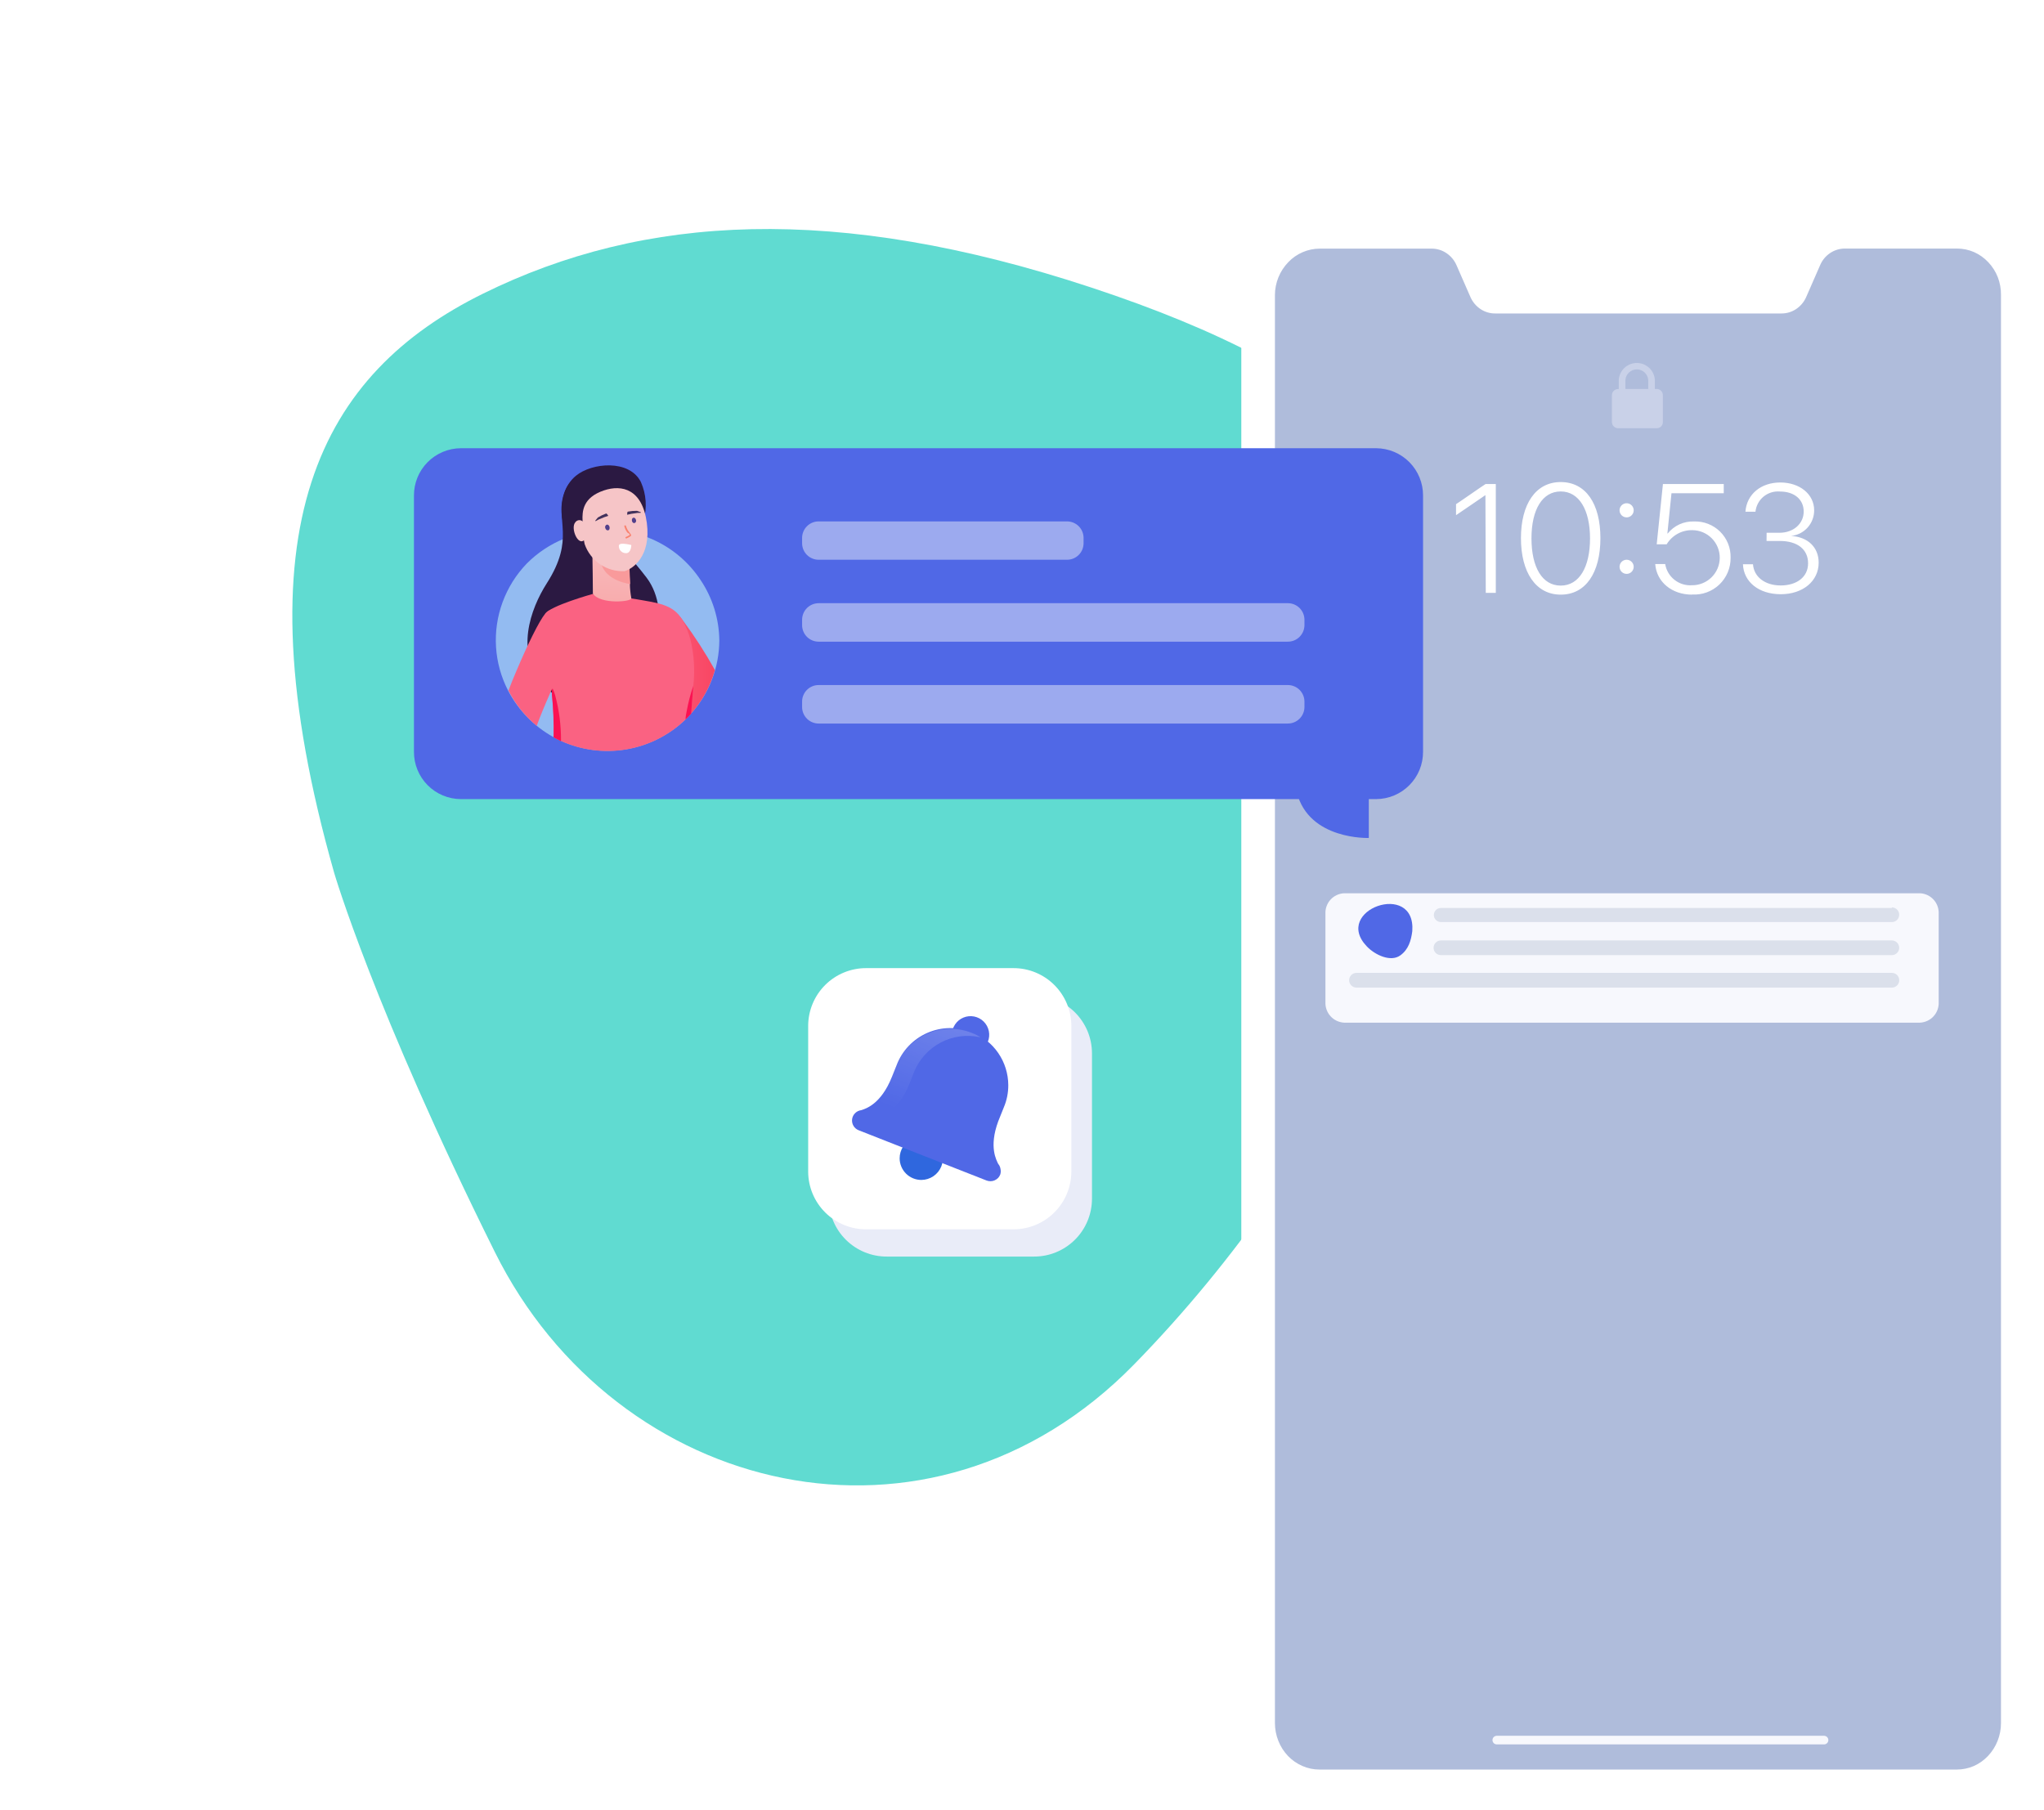 <svg width="201" height="178" viewBox="0 0 201 178" fill="none" xmlns="http://www.w3.org/2000/svg">
<path d="M47.517 28.871C63.315 21.079 82.19 19.975 107.338 28.286C132.487 36.597 144.904 47.584 144.599 66.85C144.294 86.117 131.601 113.651 111.524 134.183C91.448 154.714 60.603 147.159 48.669 123.146C36.734 99.134 32.859 85.832 32.859 85.832C23.134 51.609 31.719 36.664 47.517 28.871Z" fill="#60DBD1"/>
<g clip-path="url(#clip0_3475_15086)">
<path d="M129.012 177.299H193.172C194.1 177.285 195.015 177.089 195.867 176.72C196.719 176.352 197.489 175.82 198.134 175.153C198.78 174.486 199.287 173.699 199.627 172.836C199.968 171.973 200.134 171.051 200.118 170.123V28.376C200.134 27.449 199.968 26.527 199.627 25.664C199.287 24.801 198.78 24.013 198.134 23.347C197.489 22.68 196.719 22.148 195.867 21.779C195.015 21.411 194.1 21.215 193.172 21.201H129.012C128.084 21.215 127.168 21.411 126.317 21.779C125.465 22.148 124.695 22.68 124.049 23.347C123.404 24.013 122.897 24.801 122.556 25.664C122.216 26.527 122.049 27.449 122.066 28.376V170.075C122.043 171.007 122.204 171.933 122.542 172.802C122.879 173.671 123.386 174.464 124.032 175.136C124.678 175.808 125.45 176.345 126.305 176.716C127.16 177.087 128.08 177.285 129.012 177.299Z" fill="white"/>
<path d="M125.372 29.022V169.464C125.374 170.063 125.489 170.657 125.712 171.214C125.929 171.763 126.25 172.266 126.657 172.693C127.061 173.114 127.545 173.449 128.081 173.68C128.609 173.91 129.179 174.028 129.755 174.027H192.429C193.005 174.026 193.574 173.908 194.103 173.68C194.626 173.445 195.098 173.11 195.492 172.693C195.899 172.263 196.22 171.758 196.437 171.207C196.658 170.65 196.771 170.056 196.77 169.457V29.022C196.779 28.422 196.673 27.825 196.458 27.265C196.242 26.713 195.921 26.208 195.513 25.779C195.119 25.362 194.647 25.027 194.124 24.792C193.595 24.564 193.025 24.445 192.45 24.445H181.412C180.9 24.445 180.4 24.598 179.975 24.882C179.542 25.171 179.202 25.579 178.995 26.056L177.606 29.231C177.395 29.705 177.053 30.11 176.62 30.398C176.196 30.68 175.698 30.83 175.189 30.828H147.023C146.514 30.83 146.015 30.68 145.592 30.398C145.159 30.11 144.817 29.705 144.606 29.231L143.216 26.056C143.005 25.582 142.663 25.177 142.23 24.889C141.807 24.605 141.309 24.453 140.799 24.452H129.776C129.197 24.453 128.625 24.573 128.094 24.802C127.562 25.031 127.083 25.366 126.685 25.785C125.845 26.654 125.375 27.814 125.372 29.022Z" fill="#AFBCDB"/>
<path d="M101.672 97.906H87.211C86.463 97.903 85.723 98.047 85.032 98.331C84.341 98.614 83.712 99.031 83.182 99.557C82.652 100.084 82.23 100.709 81.942 101.398C81.654 102.087 81.504 102.827 81.501 103.574V117.91C81.504 118.657 81.654 119.397 81.942 120.086C82.23 120.775 82.652 121.4 83.182 121.927C83.712 122.453 84.341 122.87 85.032 123.153C85.723 123.437 86.463 123.581 87.211 123.578H101.672C102.419 123.581 103.16 123.437 103.851 123.153C104.542 122.87 105.171 122.453 105.701 121.927C106.231 121.4 106.652 120.775 106.941 120.086C107.229 119.397 107.379 118.657 107.382 117.91V103.574C107.379 102.827 107.229 102.087 106.941 101.398C106.652 100.709 106.231 100.084 105.701 99.557C105.171 99.031 104.542 98.614 103.851 98.331C103.16 98.047 102.419 97.903 101.672 97.906Z" fill="#E9ECF8"/>
<path d="M99.637 95.211H85.182C84.434 95.208 83.693 95.353 83.001 95.637C82.308 95.921 81.679 96.339 81.149 96.867C80.618 97.395 80.197 98.022 79.91 98.713C79.622 99.404 79.474 100.144 79.473 100.893V115.236C79.48 116.744 80.085 118.187 81.156 119.248C82.227 120.31 83.675 120.903 85.182 120.897H99.637C100.384 120.901 101.124 120.757 101.816 120.475C102.508 120.192 103.137 119.776 103.668 119.251C104.198 118.725 104.621 118.1 104.91 117.411C105.199 116.722 105.35 115.983 105.353 115.236V100.893C105.353 100.144 105.204 99.403 104.916 98.711C104.628 98.02 104.206 97.392 103.675 96.865C103.144 96.337 102.514 95.919 101.821 95.635C101.128 95.351 100.386 95.207 99.637 95.211Z" fill="white"/>
<path d="M90.607 116.042C91.027 116.039 91.437 115.912 91.785 115.676C92.133 115.441 92.403 115.108 92.562 114.719C92.72 114.329 92.76 113.902 92.676 113.491C92.591 113.079 92.387 112.702 92.089 112.406C91.79 112.111 91.411 111.91 90.999 111.83C90.586 111.75 90.159 111.794 89.772 111.956C89.384 112.118 89.054 112.392 88.822 112.742C88.59 113.092 88.466 113.503 88.468 113.923C88.472 114.488 88.699 115.027 89.1 115.425C89.501 115.822 90.043 116.044 90.607 116.042Z" fill="url(#paint0_linear_3475_15086)"/>
<path d="M95.463 103.602C95.824 103.597 96.177 103.486 96.475 103.282C96.774 103.078 97.006 102.791 97.142 102.455C97.277 102.12 97.311 101.752 97.238 101.397C97.165 101.043 96.988 100.718 96.731 100.464C96.474 100.21 96.147 100.037 95.792 99.968C95.437 99.899 95.069 99.936 94.735 100.076C94.401 100.215 94.116 100.45 93.916 100.751C93.715 101.052 93.608 101.406 93.608 101.768C93.609 102.01 93.658 102.25 93.751 102.473C93.845 102.697 93.982 102.899 94.154 103.07C94.327 103.24 94.531 103.375 94.755 103.466C94.98 103.557 95.22 103.603 95.463 103.602Z" fill="#5068E6"/>
<path d="M98.359 115.514C98.309 115.64 98.236 115.755 98.143 115.854C98.045 115.951 97.93 116.028 97.803 116.084C97.678 116.139 97.543 116.167 97.407 116.167C97.272 116.168 97.138 116.145 97.011 116.097L84.446 111.159C84.231 111.077 84.049 110.924 83.931 110.727C83.812 110.529 83.764 110.297 83.793 110.068C83.822 109.841 83.927 109.63 84.092 109.471C84.255 109.309 84.468 109.207 84.696 109.179C85.106 109.04 86.62 108.624 87.704 105.915L88.169 104.755C88.433 104.055 88.835 103.415 89.35 102.872C89.868 102.326 90.49 101.889 91.18 101.586C91.869 101.283 92.612 101.121 93.365 101.108C94.118 101.093 94.866 101.228 95.566 101.504C96.619 101.912 97.525 102.628 98.164 103.559C98.803 104.489 99.147 105.591 99.151 106.72C99.155 107.47 99.006 108.212 98.713 108.901L98.157 110.291C97.227 112.819 97.991 114.09 98.157 114.458C98.279 114.6 98.358 114.774 98.386 114.958C98.428 115.143 98.418 115.335 98.359 115.514Z" fill="#5068E6"/>
<path d="M96.365 102.004C95.055 101.719 93.686 101.907 92.5 102.533C91.314 103.16 90.388 104.185 89.885 105.428L89.426 106.588C88.343 109.297 86.814 109.714 86.418 109.853C86.189 109.882 85.974 109.984 85.807 110.145C85.648 110.308 85.543 110.517 85.509 110.742C85.479 110.971 85.528 111.202 85.646 111.4C85.765 111.598 85.946 111.75 86.162 111.833L84.446 111.138C84.231 111.056 84.049 110.903 83.931 110.706C83.812 110.508 83.764 110.276 83.793 110.047C83.822 109.82 83.927 109.609 84.092 109.45C84.256 109.29 84.468 109.187 84.696 109.158C85.106 109.019 86.627 108.603 87.704 105.894L88.169 104.734C88.481 103.974 88.955 103.291 89.558 102.733C90.152 102.168 90.864 101.741 91.642 101.483C92.421 101.218 93.248 101.126 94.066 101.212C94.883 101.298 95.673 101.561 96.379 101.983L96.365 102.004Z" fill="url(#paint1_linear_3475_15086)"/>
<path d="M179.37 170.707H147.189C147.077 170.707 146.969 170.752 146.89 170.831C146.81 170.91 146.766 171.018 146.766 171.131C146.766 171.243 146.81 171.351 146.89 171.43C146.969 171.51 147.077 171.554 147.189 171.554H179.37C179.483 171.554 179.59 171.51 179.67 171.43C179.749 171.351 179.794 171.243 179.794 171.131C179.794 171.018 179.749 170.91 179.67 170.831C179.59 170.752 179.483 170.707 179.37 170.707Z" fill="#F7F8FD"/>
<path d="M135.333 44.081H45.312C44.085 44.089 42.91 44.583 42.047 45.455C41.183 46.328 40.702 47.508 40.707 48.735V73.928C40.703 74.537 40.82 75.14 41.049 75.703C41.279 76.267 41.617 76.78 42.044 77.212C42.472 77.645 42.981 77.99 43.541 78.226C44.102 78.462 44.704 78.585 45.312 78.589H135.333C135.941 78.585 136.543 78.462 137.103 78.226C137.664 77.99 138.173 77.645 138.6 77.212C139.028 76.78 139.366 76.267 139.596 75.703C139.825 75.14 139.941 74.537 139.938 73.928V48.735C139.943 47.508 139.461 46.328 138.598 45.455C137.735 44.583 136.56 44.089 135.333 44.081Z" fill="#5068E6"/>
<path d="M127.525 77.922C128.713 82.638 134.603 82.409 134.603 82.409V77.922H127.525Z" fill="#5068E6"/>
<path d="M70.735 62.974C70.725 65.637 69.736 68.203 67.956 70.184L67.769 70.386L67.4 70.761C65.8 72.298 63.775 73.319 61.588 73.69C59.4 74.062 57.152 73.767 55.134 72.845C54.898 72.74 54.662 72.622 54.439 72.497C52.532 71.451 50.978 69.863 49.973 67.934C49.28 66.599 48.873 65.134 48.778 63.633C48.684 62.132 48.904 60.628 49.424 59.217C49.944 57.805 50.75 56.516 51.793 55.431C52.849 54.365 54.111 53.526 55.502 52.965C55.952 52.773 56.417 52.615 56.891 52.493L57.433 52.361C57.614 52.319 57.766 52.298 57.94 52.27L58.294 52.215C58.755 52.155 59.219 52.125 59.684 52.125C59.927 52.125 60.163 52.125 60.378 52.125C61.082 52.166 61.779 52.275 62.462 52.451C62.733 52.521 62.997 52.604 63.254 52.687C63.511 52.771 63.893 52.923 64.205 53.062C66.128 53.922 67.762 55.315 68.915 57.077C70.08 58.825 70.712 60.874 70.735 62.974Z" fill="#93BBF1"/>
<path d="M104.923 51.277H80.508C80.294 51.276 80.083 51.318 79.885 51.398C79.688 51.479 79.508 51.598 79.356 51.748C79.205 51.899 79.084 52.077 79.002 52.274C78.919 52.471 78.876 52.682 78.876 52.896V53.444C78.881 53.873 79.056 54.282 79.361 54.583C79.667 54.883 80.079 55.051 80.508 55.049H104.923C105.136 55.05 105.348 55.009 105.546 54.928C105.743 54.847 105.923 54.728 106.074 54.578C106.226 54.428 106.346 54.249 106.429 54.052C106.511 53.855 106.554 53.644 106.555 53.431V52.896C106.554 52.682 106.511 52.471 106.429 52.274C106.346 52.077 106.226 51.899 106.074 51.748C105.923 51.598 105.743 51.479 105.546 51.398C105.348 51.318 105.136 51.276 104.923 51.277Z" fill="#E9ECF8" fill-opacity="0.5"/>
<path d="M126.636 59.321H80.508C80.076 59.321 79.662 59.492 79.356 59.796C79.05 60.101 78.877 60.514 78.876 60.946V61.488C78.876 61.701 78.919 61.913 79.002 62.109C79.084 62.306 79.205 62.485 79.356 62.635C79.508 62.785 79.688 62.904 79.885 62.985C80.083 63.066 80.294 63.107 80.508 63.106H126.636C127.068 63.108 127.483 62.939 127.79 62.636C128.097 62.332 128.272 61.92 128.276 61.488V60.946C128.275 60.732 128.231 60.52 128.149 60.322C128.066 60.124 127.945 59.945 127.793 59.794C127.64 59.643 127.46 59.523 127.261 59.442C127.063 59.361 126.851 59.32 126.636 59.321Z" fill="#E9ECF8" fill-opacity="0.5"/>
<path d="M126.636 67.371H80.508C80.294 67.37 80.083 67.411 79.885 67.492C79.688 67.573 79.508 67.692 79.356 67.842C79.205 67.993 79.084 68.171 79.002 68.368C78.919 68.565 78.876 68.776 78.876 68.99V69.538C78.876 69.752 78.919 69.963 79.002 70.16C79.084 70.357 79.205 70.535 79.356 70.686C79.508 70.836 79.688 70.955 79.885 71.036C80.083 71.117 80.294 71.158 80.508 71.157H126.636C127.068 71.159 127.483 70.989 127.79 70.686C128.097 70.383 128.272 69.97 128.276 69.538V68.99C128.272 68.558 128.097 68.145 127.79 67.842C127.483 67.538 127.068 67.369 126.636 67.371Z" fill="#E9ECF8" fill-opacity="0.5"/>
<path d="M63.288 51.187C63.646 49.935 63.552 48.598 63.025 47.408C61.892 45.151 58.197 45.498 56.634 46.79C54.439 48.589 54.842 52.826 57.447 54.202C60.052 55.577 63.288 51.187 63.288 51.187Z" fill="#2B1942"/>
<path d="M70.304 65.899C69.859 67.488 69.056 68.954 67.956 70.184L67.769 70.386L67.511 69.941C65.74 66.899 63.392 63.238 63.024 62.182L62.99 61.995C62.941 61.754 62.941 61.506 62.99 61.266C63.05 61.025 63.164 60.802 63.323 60.613C63.671 60.211 64.142 59.937 64.664 59.835C65.184 59.736 65.723 59.809 66.199 60.043C66.585 60.32 66.919 60.663 67.185 61.057C68.328 62.602 69.369 64.219 70.304 65.899Z" fill="url(#paint2_linear_3475_15086)"/>
<path d="M59.684 47.061C59.684 47.061 56.481 45.616 55.516 48.45C54.55 51.284 56.62 52.91 53.758 57.383C52.189 59.842 50.536 64.239 53.557 67.475C56.579 70.712 61.198 68.99 62.663 67.642C64.129 66.294 66.22 60.286 63.58 56.806C60.941 53.326 57.037 50.096 60.316 49.791C64.087 49.423 59.684 47.061 59.684 47.061Z" fill="#2B1942"/>
<path d="M68.179 67.454C68.116 68.371 68.019 69.281 67.97 70.177C67.913 70.249 67.851 70.317 67.783 70.379C67.667 70.511 67.544 70.636 67.415 70.754C65.822 72.298 63.801 73.324 61.615 73.699C59.424 74.074 57.172 73.784 55.148 72.865C54.912 72.754 54.676 72.636 54.453 72.511C54.48 71.087 54.422 69.663 54.28 68.246C54.28 68.107 54.28 67.975 54.245 67.844C53.953 64.502 53.495 60.898 53.627 60.425C53.627 60.425 53.627 60.425 53.627 60.383C54.009 59.599 58.315 58.404 58.315 58.404C58.315 58.404 58.315 58.265 62.094 58.855C62.539 58.925 62.948 58.987 63.316 59.057C65.4 59.404 66.449 59.751 67.199 61.141C67.493 61.698 67.726 62.284 67.894 62.891C68.253 64.384 68.349 65.928 68.179 67.454Z" fill="url(#paint3_linear_3475_15086)"/>
<path d="M58.232 54.153C58.281 54.625 58.301 58.369 58.301 58.369C58.996 59.48 62.226 59.182 62.08 58.821C61.995 58.362 61.949 57.898 61.941 57.431C61.892 56.508 61.865 55.486 61.865 55.486C61.865 55.486 60.163 54.646 59.086 54.257C58.607 54.09 58.232 54 58.232 54.153Z" fill="url(#paint4_linear_3475_15086)"/>
<path d="M61.969 57.445C61.92 56.522 61.892 55.5 61.892 55.5C61.892 55.5 60.191 54.66 59.114 54.271C59.091 54.362 59.074 54.455 59.066 54.549C58.85 56.813 61.33 57.341 61.969 57.445Z" fill="#F99A9B"/>
<path d="M59.392 48.228C61.177 47.631 63.17 48.11 63.608 51.43C64.046 54.75 62.177 55.973 61.406 56.174C60.552 56.21 59.709 55.969 59.004 55.487C58.298 55.005 57.766 54.308 57.489 53.5C57.312 52.752 57.244 51.982 57.287 51.215C57.245 50.298 57.294 48.936 59.392 48.228Z" fill="url(#paint5_linear_3475_15086)"/>
<path d="M56.891 61.509C56.891 62.113 55.502 64.982 54.314 67.677L54.245 67.843L54.085 68.198C53.557 69.392 53.085 70.525 52.779 71.386C51.625 70.431 50.679 69.249 50.001 67.913C50.258 67.218 50.55 66.524 50.848 65.829C51.849 63.474 52.981 61.127 53.627 60.328C53.694 60.254 53.769 60.186 53.849 60.126C55.037 59.328 56.975 59.987 56.891 61.509Z" fill="url(#paint6_linear_3475_15086)"/>
<path d="M54.439 72.518C54.469 71.092 54.411 69.665 54.266 68.246C54.266 68.114 54.266 67.975 54.266 67.844L54.342 67.712C54.44 67.92 54.522 68.136 54.585 68.358C54.987 69.835 55.183 71.362 55.169 72.893L54.439 72.518Z" fill="#FB1152"/>
<path d="M68.179 67.454C68.116 68.371 68.019 69.281 67.97 70.177C67.913 70.249 67.851 70.317 67.783 70.379C67.667 70.51 67.544 70.636 67.415 70.754C67.415 70.469 67.477 70.198 67.526 69.948C67.677 69.101 67.895 68.267 68.179 67.454Z" fill="#FB1152"/>
<path d="M59.795 52.154C59.913 52.154 59.976 51.987 59.941 51.827C59.906 51.666 59.781 51.569 59.67 51.597C59.606 51.62 59.555 51.668 59.526 51.729C59.498 51.79 59.494 51.86 59.517 51.924C59.558 52.077 59.677 52.181 59.795 52.154Z" fill="url(#paint7_linear_3475_15086)"/>
<path d="M61.671 50.625C61.671 50.514 61.671 50.32 61.754 50.313C62.045 50.259 62.341 50.233 62.636 50.236C62.766 50.276 62.894 50.322 63.018 50.375C63.018 50.375 63.018 50.375 63.018 50.417C63.018 50.459 62.678 50.417 62.504 50.472C62.223 50.502 61.944 50.553 61.671 50.625Z" fill="url(#paint8_linear_3475_15086)"/>
<path d="M59.817 50.731C59.76 50.636 59.66 50.469 59.585 50.506C59.308 50.61 59.042 50.74 58.79 50.895C58.699 50.996 58.614 51.102 58.534 51.211C58.534 51.211 58.534 51.211 58.555 51.247C58.577 51.283 58.847 51.072 59.025 51.03C59.281 50.91 59.546 50.81 59.817 50.731Z" fill="url(#paint9_linear_3475_15086)"/>
<path d="M62.401 51.44C62.43 51.429 62.457 51.412 62.48 51.391C62.503 51.37 62.522 51.344 62.535 51.315C62.548 51.287 62.555 51.256 62.556 51.225C62.557 51.193 62.552 51.162 62.54 51.133C62.505 50.986 62.394 50.888 62.282 50.916C62.17 50.944 62.114 51.077 62.142 51.223C62.17 51.37 62.275 51.468 62.401 51.44Z" fill="url(#paint10_linear_3475_15086)"/>
<path fill-rule="evenodd" clip-rule="evenodd" d="M61.468 51.666C61.488 51.662 61.508 51.665 61.525 51.676C61.542 51.686 61.554 51.703 61.559 51.722C61.615 51.932 61.714 52.129 61.851 52.298L61.92 52.389L62.003 52.507C62.022 52.533 62.038 52.561 62.052 52.59C62.061 52.607 62.065 52.626 62.065 52.646C62.065 52.665 62.061 52.684 62.052 52.701C61.917 52.806 61.767 52.89 61.607 52.951C61.589 52.958 61.569 52.958 61.55 52.95C61.532 52.942 61.518 52.928 61.51 52.91C61.506 52.9 61.503 52.89 61.503 52.879C61.502 52.869 61.504 52.858 61.508 52.848C61.512 52.839 61.518 52.83 61.526 52.822C61.533 52.815 61.542 52.809 61.552 52.805C61.683 52.759 61.807 52.693 61.92 52.611C61.92 52.611 61.92 52.611 61.92 52.569L61.844 52.465L61.705 52.389C61.556 52.203 61.449 51.987 61.392 51.757C61.388 51.745 61.388 51.733 61.39 51.722C61.392 51.71 61.397 51.699 61.405 51.69C61.413 51.681 61.423 51.674 61.434 51.67C61.445 51.666 61.457 51.664 61.468 51.666Z" fill="#F98370"/>
<path d="M62.08 53.597C61.705 53.521 60.934 53.34 60.858 53.639C60.848 53.736 60.858 53.834 60.889 53.926C60.919 54.019 60.969 54.104 61.035 54.176C61.1 54.248 61.18 54.305 61.269 54.344C61.358 54.383 61.455 54.404 61.552 54.403C62.08 54.41 62.08 53.597 62.08 53.597Z" fill="white"/>
<path d="M57.426 51.458C57.393 51.376 57.339 51.304 57.268 51.251C57.198 51.198 57.114 51.165 57.026 51.156C56.938 51.147 56.85 51.161 56.77 51.199C56.69 51.236 56.621 51.294 56.572 51.368C56.086 51.93 56.829 53.708 57.447 53.118C58.065 52.528 57.426 51.458 57.426 51.458Z" fill="url(#paint11_linear_3475_15086)"/>
<path d="M146.106 58.307H147.092V47.603H146.085C145.766 47.797 143.48 49.402 143.182 49.582V50.666C143.494 50.471 145.835 48.846 146.071 48.693L146.106 58.307ZM153.476 58.48C155.935 58.48 157.379 56.327 157.379 52.923C157.379 49.52 155.928 47.408 153.476 47.408C151.024 47.408 149.565 49.562 149.565 52.923C149.565 56.285 151.024 58.48 153.476 58.48ZM153.476 57.591C151.656 57.591 150.6 55.785 150.6 52.944C150.6 50.103 151.677 48.332 153.476 48.332C155.275 48.332 156.358 50.138 156.358 52.951C156.358 55.764 155.302 57.591 153.476 57.591ZM159.956 56.438C160.094 56.438 160.228 56.397 160.342 56.321C160.456 56.245 160.545 56.136 160.598 56.009C160.651 55.882 160.664 55.743 160.638 55.608C160.611 55.473 160.545 55.349 160.447 55.252C160.35 55.155 160.227 55.089 160.092 55.062C159.957 55.035 159.817 55.049 159.69 55.102C159.564 55.154 159.455 55.243 159.379 55.358C159.302 55.472 159.262 55.606 159.262 55.743C159.262 55.928 159.335 56.104 159.465 56.235C159.595 56.365 159.772 56.438 159.956 56.438ZM159.956 50.881C160.094 50.881 160.228 50.841 160.342 50.764C160.456 50.688 160.545 50.58 160.598 50.453C160.651 50.326 160.664 50.186 160.638 50.051C160.611 49.916 160.545 49.793 160.447 49.696C160.35 49.598 160.227 49.532 160.092 49.505C159.957 49.479 159.817 49.492 159.69 49.545C159.564 49.598 159.455 49.687 159.379 49.801C159.302 49.915 159.262 50.049 159.262 50.187C159.262 50.371 159.335 50.548 159.465 50.678C159.595 50.808 159.772 50.881 159.956 50.881ZM166.388 58.466C166.88 58.497 167.372 58.426 167.834 58.257C168.297 58.088 168.72 57.826 169.076 57.486C169.432 57.146 169.714 56.736 169.904 56.282C170.094 55.828 170.188 55.34 170.181 54.847C170.193 54.374 170.109 53.903 169.933 53.463C169.756 53.023 169.492 52.624 169.155 52.29C168.819 51.956 168.418 51.695 167.976 51.522C167.535 51.349 167.063 51.268 166.59 51.284C166.096 51.265 165.604 51.361 165.154 51.566C164.704 51.771 164.308 52.079 163.999 52.465H163.964L164.367 48.506H169.507V47.603H163.527L162.915 53.528H163.895C164.157 53.093 164.53 52.735 164.975 52.491C165.42 52.247 165.922 52.126 166.43 52.139C166.786 52.142 167.137 52.215 167.465 52.354C167.792 52.493 168.089 52.695 168.338 52.949C168.588 53.203 168.784 53.503 168.918 53.833C169.051 54.163 169.118 54.516 169.115 54.872C169.111 55.228 169.038 55.579 168.899 55.907C168.76 56.234 168.558 56.531 168.304 56.78C168.05 57.029 167.75 57.226 167.42 57.359C167.09 57.493 166.737 57.56 166.381 57.556C165.762 57.599 165.149 57.409 164.662 57.024C164.175 56.639 163.849 56.085 163.749 55.473H162.769C162.901 57.244 164.416 58.48 166.388 58.48V58.466ZM173.716 53.201H175.022C176.752 53.201 177.801 54.028 177.801 55.396C177.801 56.765 176.668 57.577 175.106 57.577C173.543 57.577 172.466 56.716 172.383 55.493H171.396C171.459 57.202 172.931 58.439 175.112 58.439C177.294 58.439 178.842 57.147 178.842 55.334C178.842 53.826 177.78 52.805 176.127 52.708C176.751 52.646 177.33 52.353 177.75 51.887C178.17 51.42 178.401 50.814 178.398 50.187C178.398 48.596 176.974 47.45 175.071 47.45C173.168 47.45 171.764 48.603 171.639 50.326H172.626C172.686 49.745 172.971 49.212 173.421 48.84C173.87 48.469 174.448 48.289 175.029 48.339C176.488 48.339 177.37 49.152 177.37 50.312C177.37 51.472 176.397 52.396 174.98 52.396H173.723L173.716 53.201Z" fill="white"/>
<path d="M162.915 38.253H162.734V37.364C162.706 36.913 162.507 36.489 162.177 36.179C161.847 35.87 161.412 35.697 160.96 35.697C160.507 35.697 160.072 35.87 159.742 36.179C159.413 36.489 159.213 36.913 159.185 37.364V38.26H159.122C159.043 38.26 158.963 38.274 158.889 38.304C158.815 38.334 158.748 38.379 158.691 38.435C158.634 38.491 158.589 38.558 158.558 38.632C158.527 38.706 158.511 38.785 158.511 38.865V41.511C158.513 41.672 158.578 41.826 158.693 41.939C158.807 42.052 158.962 42.115 159.122 42.115H162.915C162.995 42.116 163.074 42.101 163.147 42.071C163.221 42.041 163.288 41.997 163.344 41.941C163.401 41.884 163.445 41.817 163.475 41.743C163.505 41.67 163.52 41.591 163.519 41.511V38.858C163.519 38.697 163.456 38.544 163.342 38.43C163.229 38.317 163.075 38.253 162.915 38.253ZM159.838 38.253V37.364C159.86 37.082 159.988 36.819 160.196 36.626C160.404 36.434 160.677 36.327 160.96 36.327C161.243 36.327 161.516 36.434 161.723 36.626C161.931 36.819 162.059 37.082 162.081 37.364V38.253H159.838Z" fill="#C9D1E8"/>
<g filter="url(#filter0_d_3475_15086)">
<path d="M188.817 86.848H132.172C131.919 86.86 131.67 86.923 131.44 87.031C131.211 87.14 131.005 87.293 130.835 87.481C130.664 87.67 130.533 87.89 130.448 88.129C130.362 88.369 130.325 88.622 130.339 88.876V97.545C130.314 98.056 130.493 98.557 130.837 98.937C131.18 99.317 131.661 99.546 132.172 99.573H188.817C189.328 99.546 189.808 99.317 190.15 98.937C190.493 98.556 190.67 98.056 190.644 97.545V88.876C190.67 88.365 190.493 87.864 190.15 87.484C189.808 87.103 189.328 86.875 188.817 86.848Z" fill="#F7F8FD"/>
</g>
<path d="M186.038 89.293H141.695C141.511 89.293 141.334 89.366 141.204 89.496C141.074 89.626 141 89.803 141 89.987C141 90.079 141.018 90.169 141.053 90.253C141.088 90.337 141.139 90.414 141.204 90.478C141.268 90.543 141.345 90.594 141.429 90.629C141.514 90.664 141.604 90.682 141.695 90.682H186.038C186.23 90.682 186.414 90.606 186.549 90.47C186.685 90.335 186.761 90.151 186.761 89.96C186.761 89.768 186.685 89.584 186.549 89.449C186.414 89.313 186.23 89.237 186.038 89.237V89.293Z" fill="#DBE0EB"/>
<path d="M186.038 92.488H141.695C141.503 92.488 141.32 92.564 141.184 92.7C141.049 92.835 140.973 93.019 140.973 93.21C140.973 93.402 141.049 93.586 141.184 93.721C141.32 93.857 141.503 93.933 141.695 93.933H186.038C186.23 93.933 186.414 93.857 186.549 93.721C186.685 93.586 186.761 93.402 186.761 93.21C186.761 93.019 186.685 92.835 186.549 92.7C186.414 92.564 186.23 92.488 186.038 92.488Z" fill="#DBE0EB"/>
<path d="M186.038 95.676H133.394C133.202 95.676 133.017 95.753 132.881 95.889C132.745 96.025 132.668 96.21 132.668 96.402C132.668 96.594 132.745 96.779 132.881 96.915C133.017 97.051 133.202 97.128 133.394 97.128H186.038C186.231 97.128 186.415 97.051 186.551 96.915C186.688 96.779 186.764 96.594 186.764 96.402C186.764 96.21 186.688 96.025 186.551 95.889C186.415 95.753 186.231 95.676 186.038 95.676Z" fill="#DBE0EB"/>
</g>
<path d="M137.694 93.963C138.514 93.377 138.761 92.493 138.88 91.574C139.241 86.566 130.978 89.486 134.411 93.077C135.212 93.916 136.747 94.64 137.694 93.963Z" fill="#5068E6"/>
<defs>
<filter id="filter0_d_3475_15086" x="123.336" y="80.848" width="74.311" height="26.725" filterUnits="userSpaceOnUse" color-interpolation-filters="sRGB">
<feFlood flood-opacity="0" result="BackgroundImageFix"/>
<feColorMatrix in="SourceAlpha" type="matrix" values="0 0 0 0 0 0 0 0 0 0 0 0 0 0 0 0 0 0 127 0" result="hardAlpha"/>
<feOffset dy="1"/>
<feGaussianBlur stdDeviation="3.5"/>
<feComposite in2="hardAlpha" operator="out"/>
<feColorMatrix type="matrix" values="0 0 0 0 0 0 0 0 0 0 0 0 0 0 0 0 0 0 0.15 0"/>
<feBlend mode="normal" in2="BackgroundImageFix" result="effect1_dropShadow_3475_15086"/>
<feBlend mode="normal" in="SourceGraphic" in2="effect1_dropShadow_3475_15086" result="shape"/>
</filter>
<linearGradient id="paint0_linear_3475_15086" x1="-1888.96" y1="5154.85" x2="-1867.96" y2="5101.4" gradientUnits="userSpaceOnUse">
<stop stop-color="#5EC2F1"/>
<stop offset="1" stop-color="#2F67DE"/>
</linearGradient>
<linearGradient id="paint1_linear_3475_15086" x1="88.732" y1="109.422" x2="92.899" y2="98.816" gradientUnits="userSpaceOnUse">
<stop offset="0.01" stop-color="white" stop-opacity="0"/>
<stop offset="1" stop-color="white" stop-opacity="0.2"/>
</linearGradient>
<linearGradient id="paint2_linear_3475_15086" x1="62.962" y1="65.1" x2="70.304" y2="65.1" gradientUnits="userSpaceOnUse">
<stop stop-color="#FA6282"/>
<stop offset="1" stop-color="#F94663"/>
</linearGradient>
<linearGradient id="paint3_linear_3475_15086" x1="5838.03" y1="-102646" x2="6897.24" y2="-122836" gradientUnits="userSpaceOnUse">
<stop stop-color="#FA6282"/>
<stop offset="1" stop-color="#F94663"/>
</linearGradient>
<linearGradient id="paint4_linear_3475_15086" x1="60.746" y1="49.916" x2="59.711" y2="61.939" gradientUnits="userSpaceOnUse">
<stop stop-color="#F6C5C7"/>
<stop offset="1" stop-color="#F9A5A6"/>
</linearGradient>
<linearGradient id="paint5_linear_3475_15086" x1="3306.7" y1="-24630.5" x2="4312.63" y2="-30245.2" gradientUnits="userSpaceOnUse">
<stop stop-color="#F6C5C7"/>
<stop offset="1" stop-color="#F9A5A6"/>
</linearGradient>
<linearGradient id="paint6_linear_3475_15086" x1="-3316.49" y1="-51672.3" x2="-4883.87" y2="-59809.1" gradientUnits="userSpaceOnUse">
<stop stop-color="#FA6282"/>
<stop offset="1" stop-color="#F94663"/>
</linearGradient>
<linearGradient id="paint7_linear_3475_15086" x1="34.981" y1="30.393" x2="34.51" y2="29.521" gradientUnits="userSpaceOnUse">
<stop stop-color="#513F8B"/>
<stop offset="1" stop-color="#42325C"/>
</linearGradient>
<linearGradient id="paint8_linear_3475_15086" x1="152.777" y1="110.243" x2="152.868" y2="108.454" gradientUnits="userSpaceOnUse">
<stop stop-color="#513F8B"/>
<stop offset="1" stop-color="#42325C"/>
</linearGradient>
<linearGradient id="paint9_linear_3475_15086" x1="12.505" y1="148.793" x2="11.504" y2="147.307" gradientUnits="userSpaceOnUse">
<stop stop-color="#513F8B"/>
<stop offset="1" stop-color="#42325C"/>
</linearGradient>
<linearGradient id="paint10_linear_3475_15086" x1="43.99" y1="39.457" x2="43.6" y2="38.729" gradientUnits="userSpaceOnUse">
<stop stop-color="#513F8B"/>
<stop offset="1" stop-color="#42325C"/>
</linearGradient>
<linearGradient id="paint11_linear_3475_15086" x1="240.872" y1="-1226.81" x2="306.109" y2="-1590.39" gradientUnits="userSpaceOnUse">
<stop stop-color="#F6C5C7"/>
<stop offset="1" stop-color="#F9A5A6"/>
</linearGradient>
<clipPath id="clip0_3475_15086">
<rect width="159.383" height="156.084" fill="white" transform="translate(40.707 21.201)"/>
</clipPath>
</defs>
</svg>
